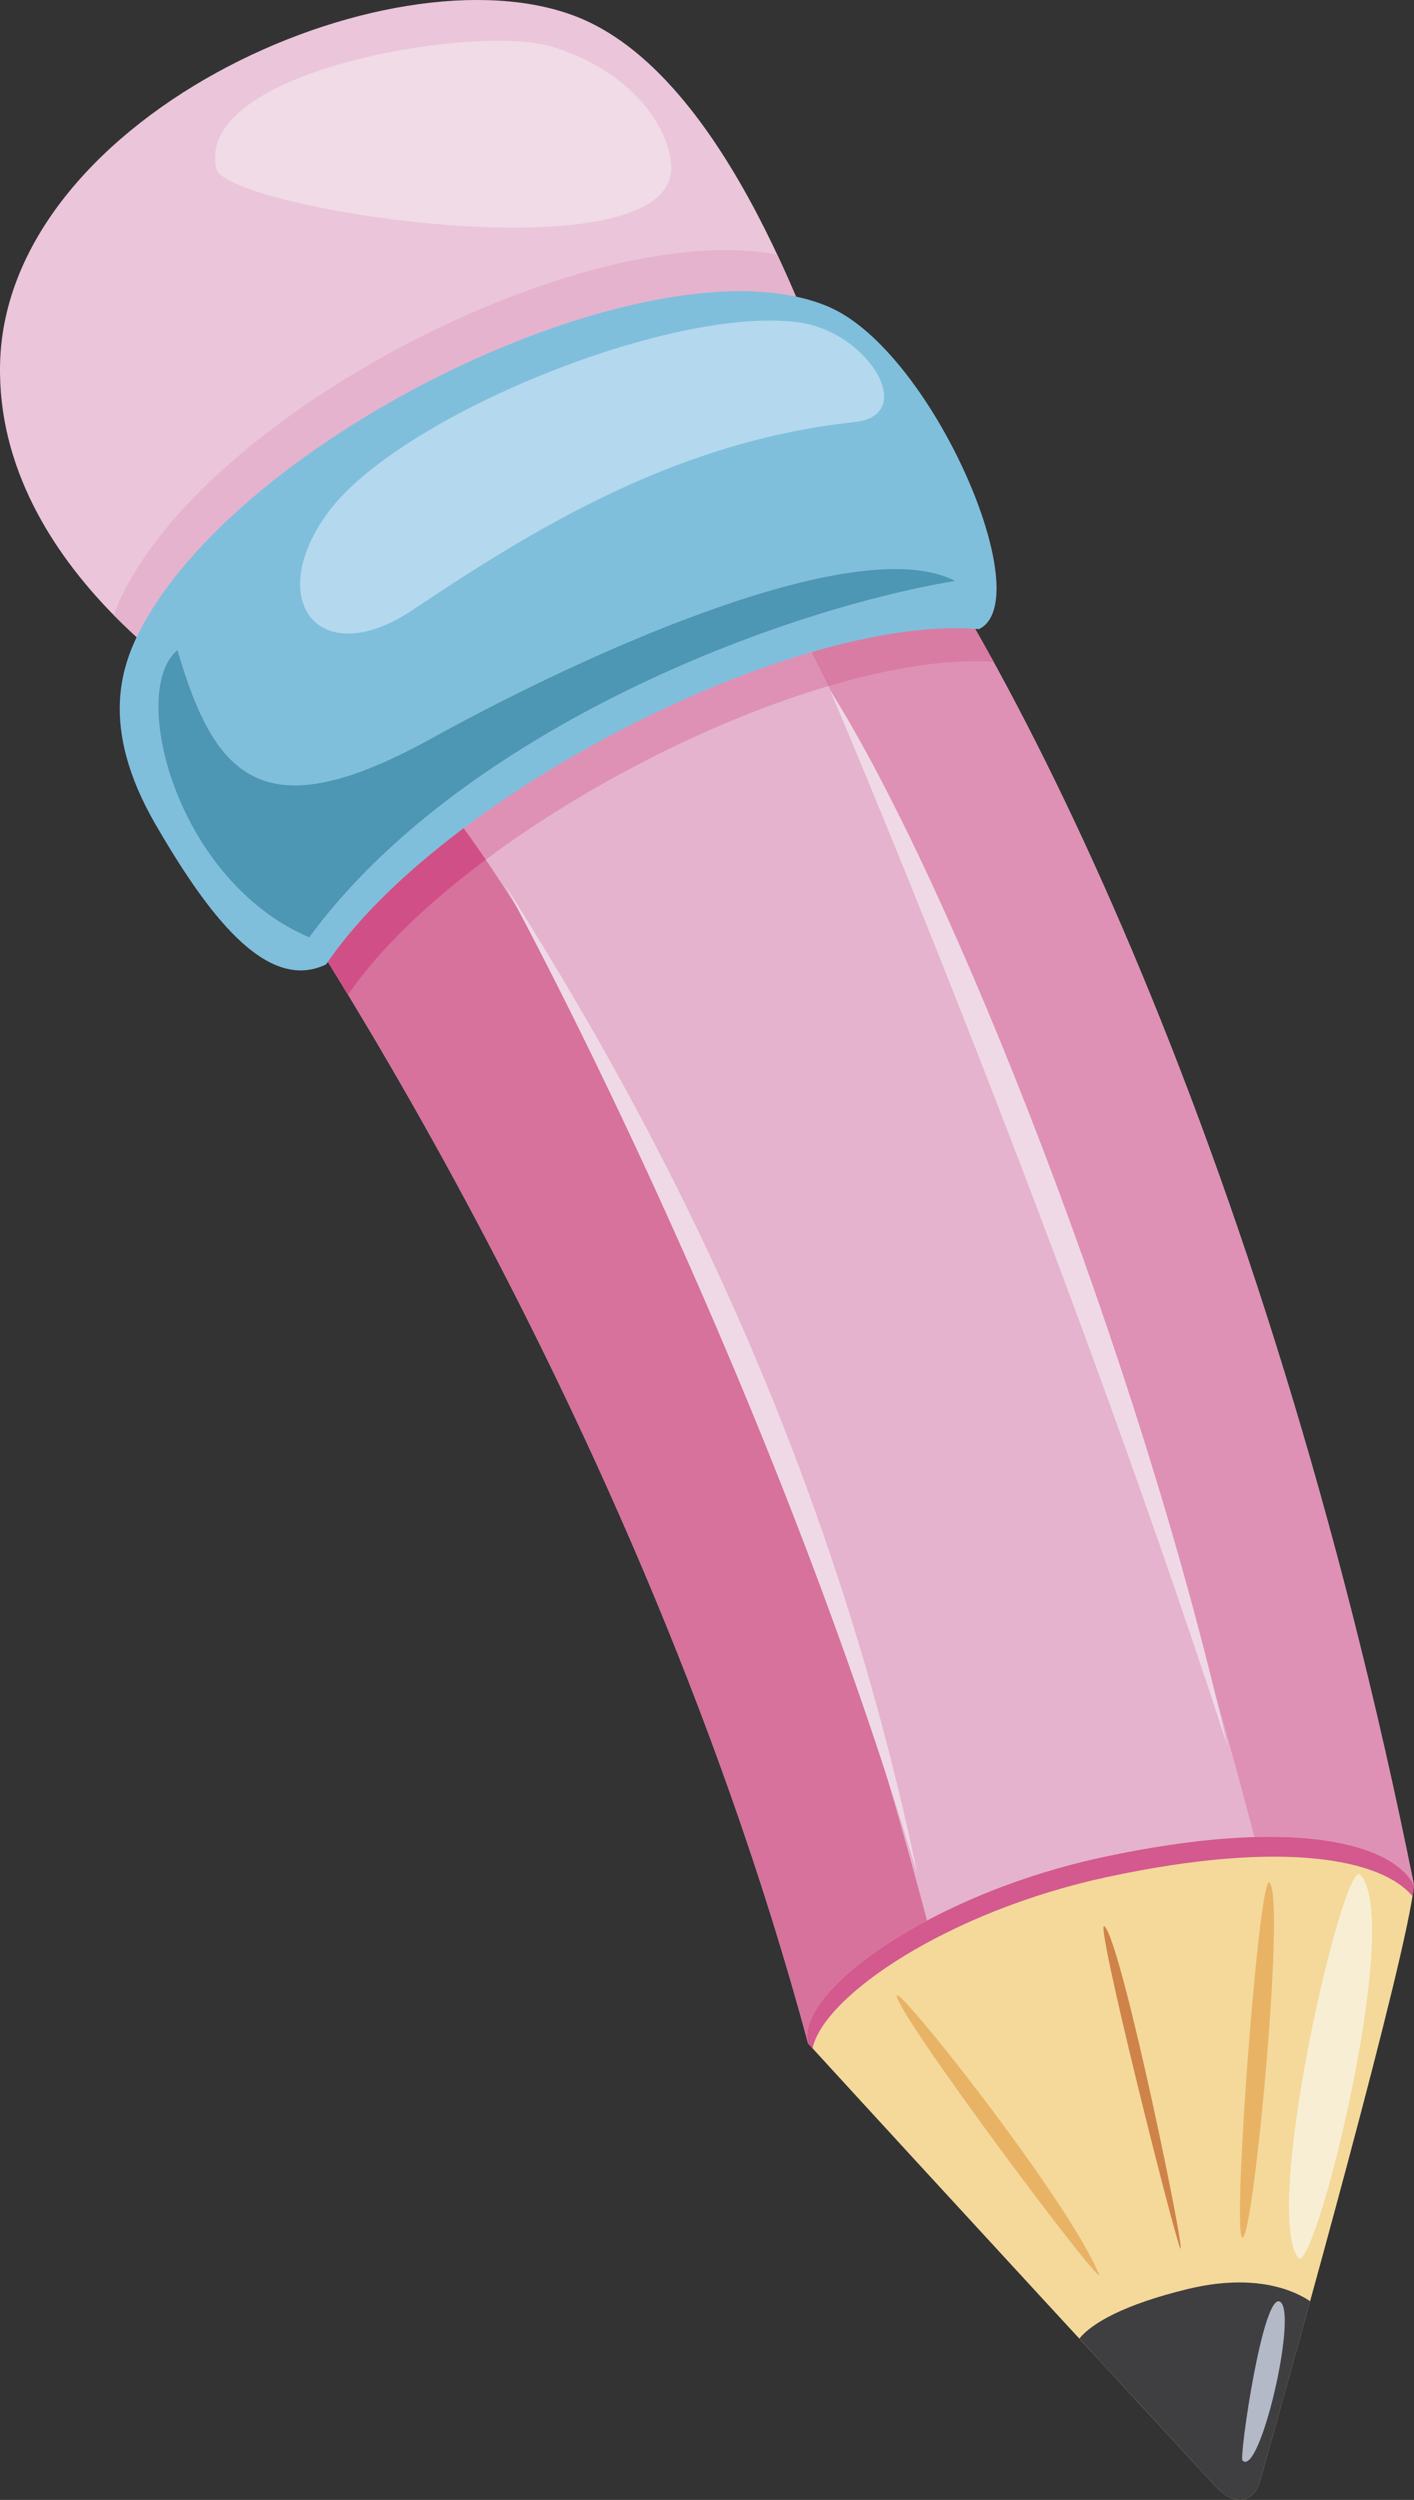 <svg xmlns="http://www.w3.org/2000/svg" id="Layer_2" viewBox="0 0 77.583 137.07"><rect x="0" y="0" width="77.583" height="137.07" fill="#333333" stroke="none"/><g id="Layer_1-2"><path d="m12.31,38.546S-.261,31.393.004,19.948C.325,6.1,22.282-3.392,32.178,1.145c8.519,3.907,13.053,19.793,13.645,20.339-18.528,3.107-33.513,17.062-33.513,17.062Z" fill="#ebc5d9" stroke-width="0"></path><path d="m45.822,21.484c-.264-.244-1.322-3.57-3.174-7.517-10.157-1.975-30.045,7.919-35.601,18.007-.279.506-.566,1.088-.801,1.756,3.048,3.097,6.064,4.816,6.064,4.816,0,0,14.985-13.955,33.513-17.062Z" fill="#e5b3cd" stroke-width="0"></path><path d="m36.826,8.971c-.216-2.296-2.471-5.207-6.606-6.433-4.135-1.227-19.652,1.312-18.339,6.733.537,2.219,25.545,6.102,24.945-.3Z" fill="#f0dbe7" stroke-width="0"></path><path d="m12.947,45.027s21.43,29.966,31.393,67.023c5.195-4.669,21.204-12.08,33.243-8.683-8.209-40.777-22.456-69.018-31.481-79.954-23.256,2.928-33.155,21.614-33.155,21.614Z" fill="#e5b3cd" stroke-width="0"></path><path d="m54.508,36.283c-3.041-5.534-5.92-9.86-8.406-12.87-23.256,2.928-33.155,21.614-33.155,21.614,0,0,2.482,3.471,6.148,9.511,6.314-9.146,25.192-18.873,35.413-18.255Z" fill="#de91b5" stroke-width="0"></path><path d="m13.176,45.355c2.326,3.331,21.805,31.884,31.163,66.695,1.543-1.387,4.04-3.015,7.102-4.53-8.34-32.564-20.142-55.174-27.992-64.688-3.771.476-7.189,1.366-10.273,2.523Z" fill="#d6729c" stroke-width="0"></path><path d="m19.095,54.537c1.725-2.498,4.388-5.039,7.556-7.401-1.124-1.645-2.195-3.083-3.202-4.304-3.771.476-7.189,1.366-10.273,2.523.693.992,2.906,4.219,5.919,9.183Z" fill="#d14f87" stroke-width="0"></path><path d="m40.929,29s17.178,29.608,28.367,73.546c2.848-.147,5.662.08,8.287.821-8.209-40.777-22.456-69.018-31.481-79.954-.722.091-1.43.197-2.126.318-2.148,3.035-3.047,5.27-3.047,5.27Z" fill="#de91b5" stroke-width="0"></path><path d="m43.976,23.73c-2.148,3.035-3.047,5.27-3.047,5.27,0,0,1.763,3.042,4.529,8.616,3.34-.987,6.47-1.488,9.049-1.333-.188-.344-.378-.683-.565-1.019-.002-.002-.003-.006-.004-.011-.188-.332-.374-.659-.559-.982-.002-.005-.004-.007-.007-.011-1.12-1.956-2.214-3.741-3.27-5.349-.01-.015-.02-.028-.028-.044-.159-.242-.317-.478-.474-.712-.033-.048-.064-.097-.098-.145-.133-.198-.265-.391-.397-.583-.045-.065-.089-.13-.134-.195-.119-.172-.237-.34-.355-.506-.052-.074-.103-.146-.155-.219-.11-.155-.219-.307-.328-.456-.055-.077-.111-.154-.166-.23-.105-.143-.21-.283-.314-.423-.056-.076-.113-.153-.17-.228-.101-.137-.203-.269-.306-.402-.055-.071-.111-.144-.163-.216-.11-.138-.215-.273-.32-.407-.047-.059-.094-.119-.142-.177-.151-.189-.302-.376-.451-.556-.362.045-.72.095-1.074.148-.355.053-.705.109-1.052.17Z" fill="#d97ca3" stroke-width="0"></path><path d="m45.535,37.83c6.658,10.539,17.01,36.708,21.808,57.886-9.526-29.255-21.808-57.886-21.808-57.886Z" fill="#f0d9e6" stroke-width="0"></path><path d="m27.657,48.439c6.658,10.538,17.396,28.995,22.682,54.331-8.703-28.983-22.682-54.331-22.682-54.331Z" fill="#f0d9e6" stroke-width="0"></path><path d="m7.863,34.229c-1.161,2.104-2.496,5.533.697,11.02,2.759,4.742,6.022,9.229,9.334,7.627,6.273-9.28,25.622-19.223,35.822-18.383,3.314-1.602-2.552-15.213-8.232-17.664-9.263-3.997-31.669,6.59-37.622,17.4Z" fill="#80bfdc" stroke-width="0"></path><path d="m43.783,17.669c-7.069-.915-21.925,5.196-25.774,10.414-3.559,4.825-.52,8.81,4.644,5.353,6.92-4.634,14.599-9.256,24.202-10.289,3.581-.354.792-4.98-3.072-5.479Z" fill="#b4d8ee" stroke-width="0"></path><path d="m9.737,35.649c2.061,7.08,4.76,9.902,13.91,4.854,9.149-5.047,23.507-11.352,28.751-8.654-10.506,1.782-27.397,8.575-35.432,19.546-7.346-3.139-9.929-13.532-7.228-15.746Z" fill="#4d96b4" stroke-width="0"></path><path d="m77.583,103.367c-1.169-2.278-6.517-3.8-17.036-1.548-9.625,2.06-16.952,7.471-16.208,10.223,7.489,8.181,18.517,20.129,22.405,24.333.857.927,1.998,1.045,2.401-.382,2.008-7.111,8.048-28.707,8.437-32.626Z" fill="#f4d99b" stroke-width="0"></path><path d="m60.793,102.907c9.749-2.087,15.054-.933,16.708,1.062.037-.231.064-.434.081-.602-1.169-2.278-6.517-3.8-17.036-1.548-9.625,2.06-16.952,7.471-16.208,10.223.079.089.161.177.243.266.629-2.897,7.473-7.532,16.211-9.402Z" fill="#d3598e" stroke-width="0"></path><path d="m65.156,125.51c-3.468.841-5.234,1.858-5.935,2.71.317.341.627.681.933,1.018,2.801,3.038,5.172,5.604,6.591,7.138.857.927,1.998,1.045,2.401-.382.618-2.187,1.616-5.746,2.714-9.736.009-.026.016-.056.023-.083-.775-.527-2.919-1.59-6.728-.665Z" fill="#3f3e41" stroke-width="0"></path><path d="m68.171,134.905c.941.97,3.026-7.997,2.082-8.689-.943-.694-2.266,8.501-2.082,8.689Z" fill="#b4b9c8" stroke-width="0"></path><path d="m71.216,123.79c.856,1.218,5.82-18.505,3.415-21.003-.894-.928-5.382,18.211-3.415,21.003Z" fill="#f8eed4" stroke-width="0"></path><path d="m68.121,122.613c.532,1.392,2.468-18.637,1.525-19.395-.554-.446-1.98,18.198-1.525,19.395Z" fill="#e9b366" stroke-width="0"></path><path d="m60.284,124.655c.582,1.371-11.052-14.156-11.079-15.222-.017-.709,9.299,11.034,11.079,15.222Z" fill="#e9b366" stroke-width="0"></path><path d="m64.736,123.216c.53,1.391-3.198-16.839-4.14-17.599-.553-.443,3.686,16.403,4.14,17.599Z" fill="#cf8348" stroke-width="0"></path></g></svg>